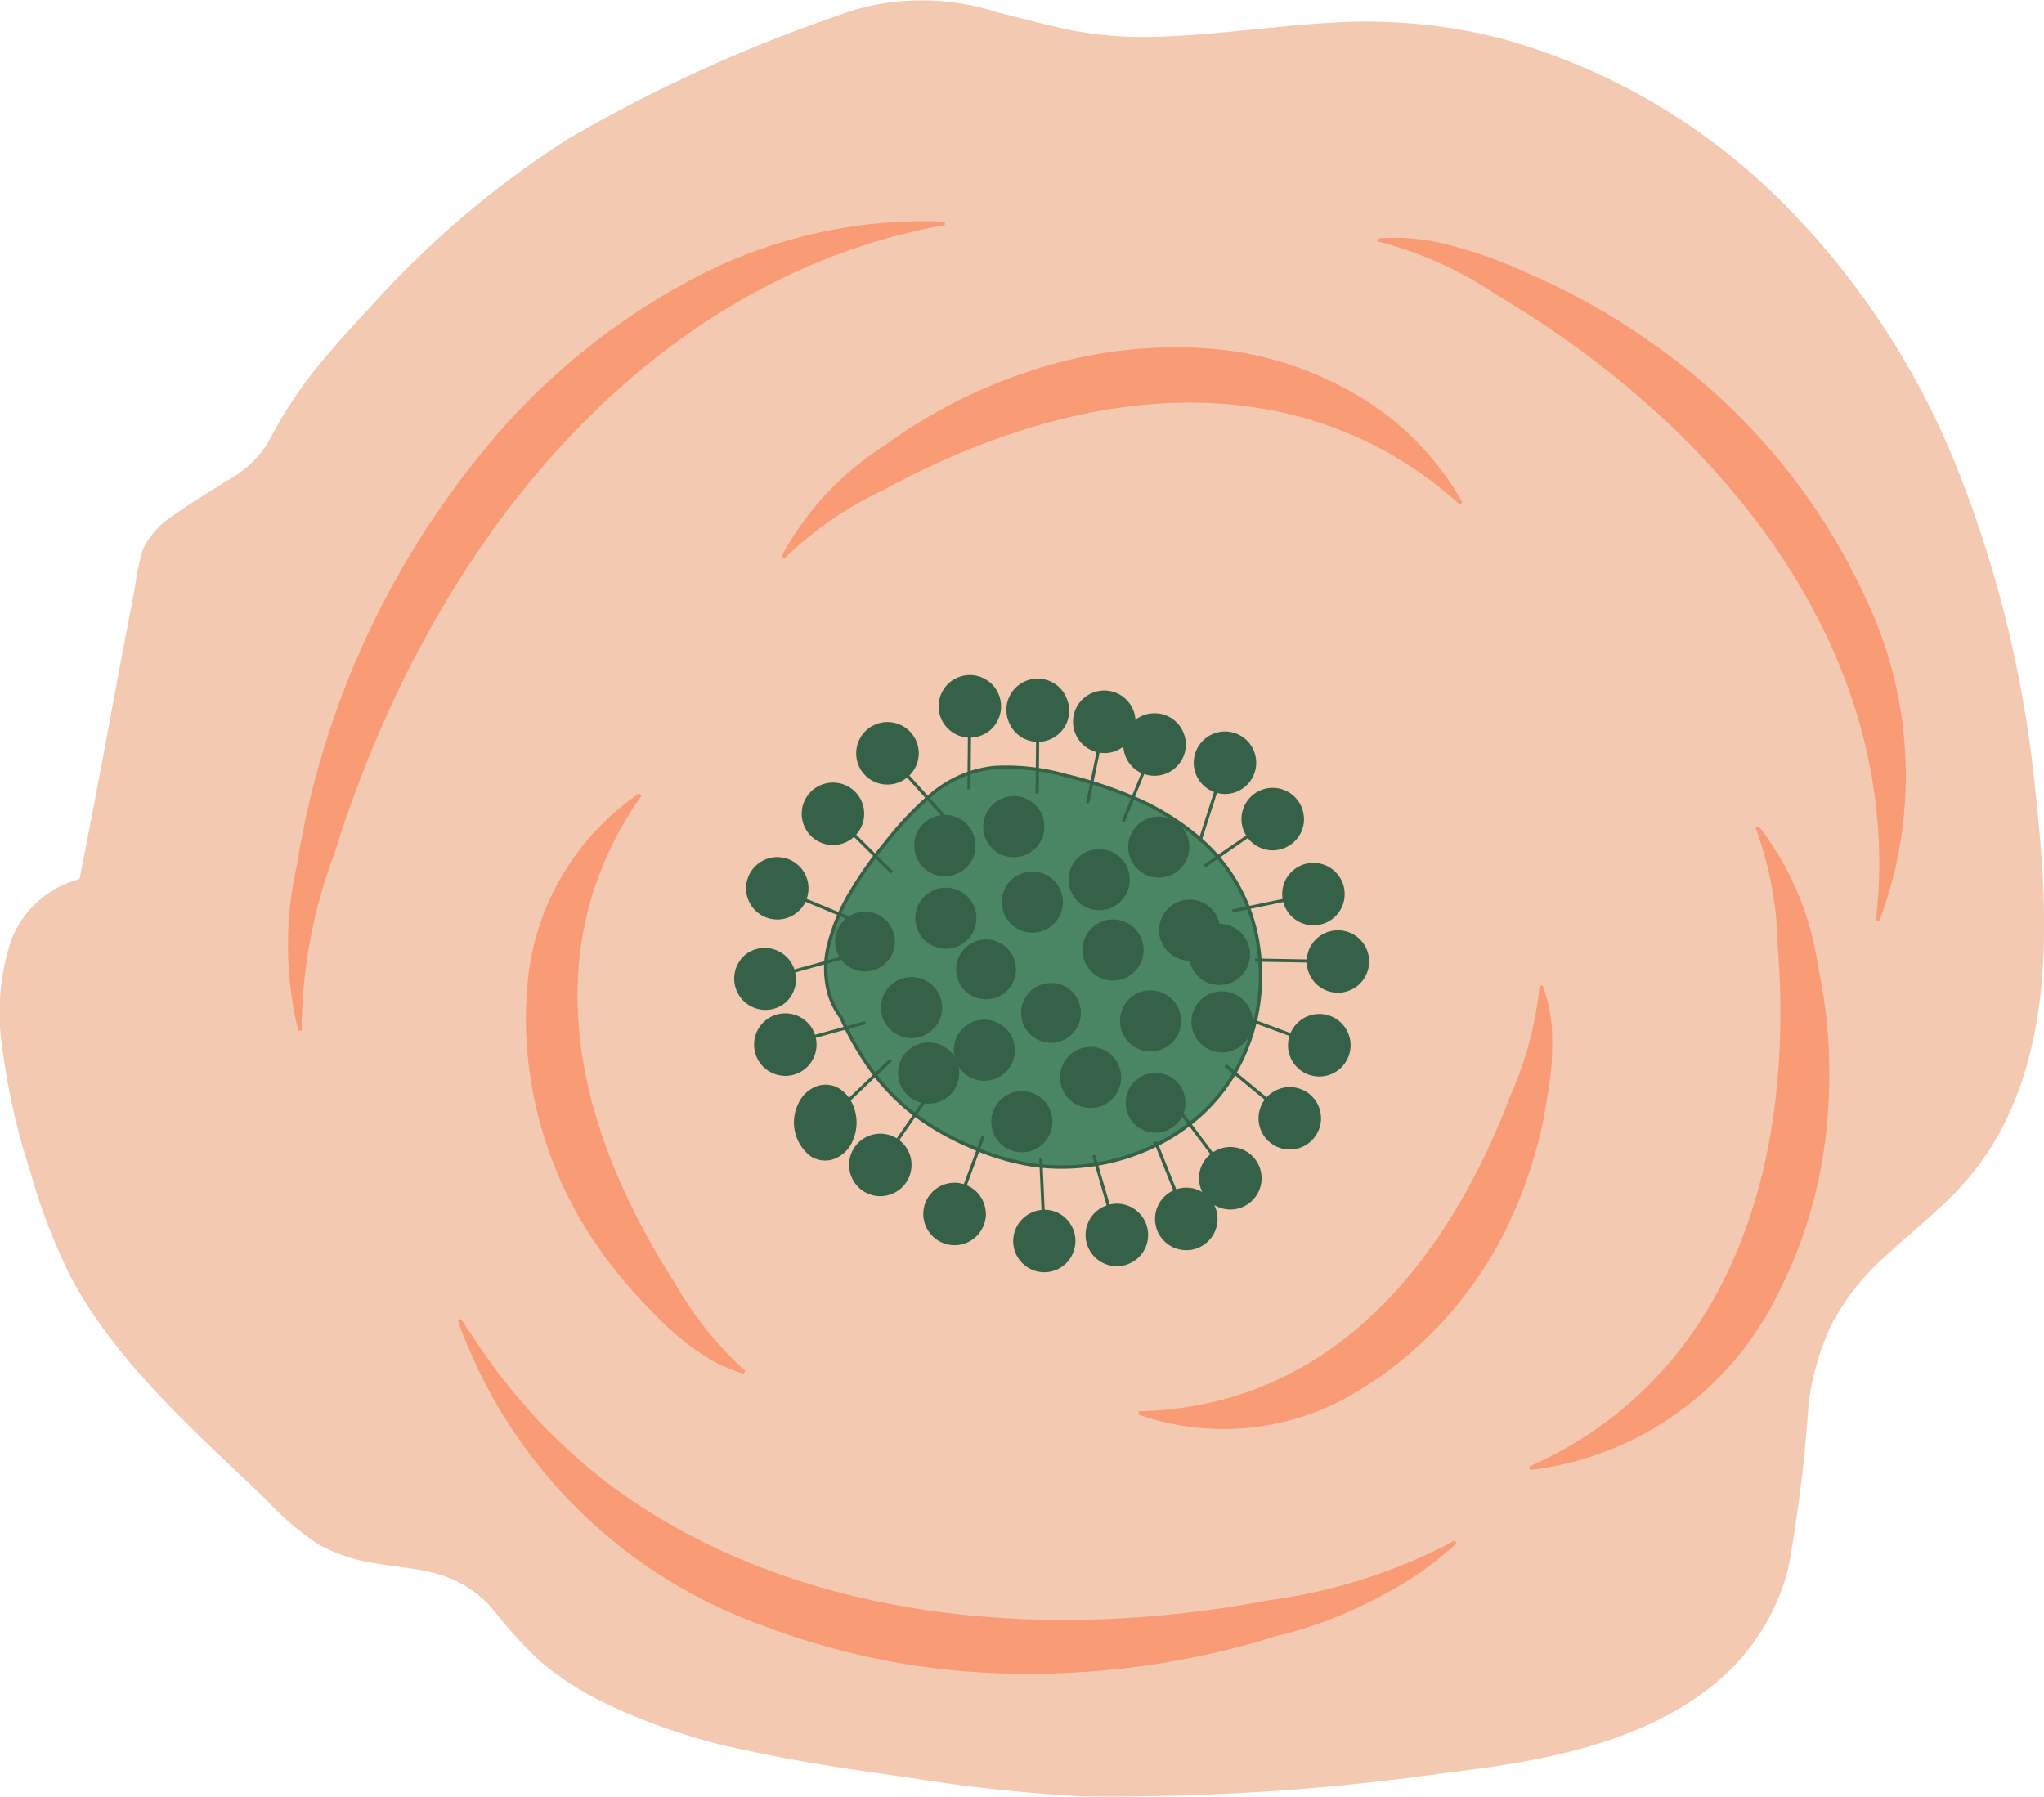 <svg id="Group_1303" data-name="Group 1303" xmlns="http://www.w3.org/2000/svg" xmlns:xlink="http://www.w3.org/1999/xlink" width="77.326" height="67.991" viewBox="0 0 77.326 67.991">
    <defs>
        <clipPath id="clip-path">
            <path id="Path_525" data-name="Path 525" d="M0,30.234H77.326V-37.758H0Z" transform="translate(0 37.758)" fill="none"/>
        </clipPath>
    </defs>
    <g id="Group_1302" data-name="Group 1302" transform="translate(0 0)" clip-path="url(#clip-path)">
        <g id="Group_1238" data-name="Group 1238" transform="translate(0.095 0.078)">
            <path id="Path_461" data-name="Path 461" d="M1.331,14.785C-3.939,16.13-.932,24.957.463,28.575c1.457,3.778,5.892,7.55,8.773,10.4,2.748,2.712,5.748.555,8.01,3.682,3.459,4.781,11.586,5.364,17.418,6.265s11.78.248,17.645-.4c4.972-.553,10.772-1.664,12.935-6.175,1.676-3.5.475-7.948,2.46-11.283,1.226-2.062,3.457-3.306,5-5.148,2.665-3.191,2.932-7.721,2.674-11.87-.457-7.358-2.244-14.8-6.418-20.879s-11-10.6-18.362-10.79c-3.322-.083-6.623.69-9.942.562s-6.781-2.184-9.915-1.061c-9.983,3.583-13.721,6.11-18.853,11.739A19.166,19.166,0,0,0,8.444-1.727C7.78-.3,3.982.9,3.679,2.45,2.507,8.463,2.5,8.773,1.331,14.785" transform="translate(1.663 18.465)" fill="#f4c9b2"/>
        </g>
        <g id="Group_1239" data-name="Group 1239" transform="translate(0 0.001)">
            <path id="Path_462" data-name="Path 462" d="M1.359,14.782a3.8,3.8,0,0,0-2.651,2.379,8.864,8.864,0,0,0-.3,4.154A25.435,25.435,0,0,0-.546,25.88,22.917,22.917,0,0,0,.963,29.82c1.756,3.3,4.712,5.865,7.372,8.418a10.824,10.824,0,0,0,2.02,1.732,6.5,6.5,0,0,0,2.191.72c.731.121,1.477.176,2.2.366a4.316,4.316,0,0,1,2.179,1.334,17.474,17.474,0,0,0,1.8,1.992,12.048,12.048,0,0,0,2.265,1.493,22.962,22.962,0,0,0,5.6,1.893c2,.441,4.026.729,6.05,1.016a63.031,63.031,0,0,0,6.5.711,89.3,89.3,0,0,0,13.811-.877c3.515-.42,7.412-1.07,10.23-3.384a8.3,8.3,0,0,0,2.778-4.379,55.773,55.773,0,0,0,.762-6.173,10.134,10.134,0,0,1,.852-3A9.3,9.3,0,0,1,69.7,29c.773-.715,1.592-1.374,2.343-2.11a10.64,10.64,0,0,0,1.934-2.55c2.087-3.891,1.779-8.692,1.32-12.938A44.844,44.844,0,0,0,72.4-.607a29.945,29.945,0,0,0-6.708-10.239,24.041,24.041,0,0,0-10.6-6.16,20.557,20.557,0,0,0-6.263-.605c-2.285.115-4.55.488-6.839.54a14.153,14.153,0,0,1-3.119-.243c-.945-.187-1.875-.447-2.811-.675a9.271,9.271,0,0,0-5.366-.119,57.22,57.22,0,0,0-10.887,4.894,35.817,35.817,0,0,0-7.343,6.205c-.755.807-1.505,1.622-2.2,2.48A16.937,16.937,0,0,0,8.41-1.656,4.208,4.208,0,0,1,6.891-.279C6.228.153,5.538.546,4.9,1.012A3.136,3.136,0,0,0,3.705,2.329a9.782,9.782,0,0,0-.3,1.448c-.094.488-.189.976-.281,1.464Q2.711,7.415,2.31,9.591,1.818,12.224,1.3,14.853c-.022.113.155.137.176.025.618-3.167,1.2-6.342,1.8-9.511.092-.481.184-.963.277-1.444A10.818,10.818,0,0,1,3.869,2.4,3.343,3.343,0,0,1,5.248.982C5.891.54,6.57.157,7.215-.283a4.1,4.1,0,0,0,1.3-1.2c.283-.483.5-.99.81-1.462a16.333,16.333,0,0,1,1.035-1.419c.686-.85,1.43-1.658,2.173-2.458a43.968,43.968,0,0,1,3.522-3.43,34.485,34.485,0,0,1,8.363-5.172c1.965-.886,3.978-1.662,6-2.4a7.052,7.052,0,0,1,2.894-.461,15.094,15.094,0,0,1,2.669.457,23.124,23.124,0,0,0,5.577.936c2.224-.007,4.43-.351,6.645-.506a21.2,21.2,0,0,1,6.405.452,21.884,21.884,0,0,1,5.719,2.269,26.358,26.358,0,0,1,9.005,8.552,35.847,35.847,0,0,1,4.7,11.265,49.5,49.5,0,0,1,1.048,6.049,41.439,41.439,0,0,1,.306,6.5A15.439,15.439,0,0,1,73.87,24.16a10.5,10.5,0,0,1-2.013,2.663c-.785.765-1.646,1.448-2.442,2.2A9.525,9.525,0,0,0,67.6,31.252a8.98,8.98,0,0,0-.94,2.719c-.378,1.986-.321,4.025-.688,6.011a8.409,8.409,0,0,1-2.706,4.952,12.751,12.751,0,0,1-4.694,2.418,32.081,32.081,0,0,1-5.483,1.07c-2.227.272-4.464.506-6.7.686a62.71,62.71,0,0,1-6.956.22,57.97,57.97,0,0,1-6.384-.666c-3.908-.555-8-1.026-11.595-2.755a12.455,12.455,0,0,1-2.415-1.5,12.959,12.959,0,0,1-1.864-2,4.431,4.431,0,0,0-1.824-1.345,9.027,9.027,0,0,0-2.06-.447,9.3,9.3,0,0,1-2.224-.5,6.733,6.733,0,0,1-2.154-1.57C7.593,37.27,6.246,36.022,4.971,34.7a24.656,24.656,0,0,1-3.56-4.444A19.563,19.563,0,0,1-.215,26.334a27.94,27.94,0,0,1-1.124-4.505,9.639,9.639,0,0,1,.139-4.39,3.663,3.663,0,0,1,2.625-2.49c.11-.029.043-.194-.067-.166" transform="translate(1.697 18.461)" fill="#f4c9b2"/>
        </g>
        <g id="Group_1240" data-name="Group 1240" transform="translate(17.478 50.126)">
            <path id="Path_463" data-name="Path 463" d="M0,0C.258.369.484.749.744,1.109c.151.2.445.616.583.8.456.591.978,1.2,1.482,1.756.445.459.927.94,1.4,1.358.267.245.706.6.989.834C11.373,10.676,19.649,11.843,27.265,11c1.066-.119,2.182-.285,3.234-.49a20.879,20.879,0,0,0,6.886-2.154c-1.8,1.738-4.251,2.595-6.594,3.324A29.8,29.8,0,0,1,11.3,11.238,18.994,18.994,0,0,1,0,0" fill="#f99b75"/>
        </g>
        <g id="Group_1241" data-name="Group 1241" transform="translate(17.478 50.126)">
            <path id="Path_464" data-name="Path 464" d="M0,0C.258.369.484.749.744,1.109c.151.2.445.616.583.8.456.591.978,1.2,1.482,1.756.445.459.927.94,1.4,1.358.267.245.706.6.989.834C11.373,10.676,19.649,11.843,27.265,11c1.066-.119,2.182-.285,3.234-.49a20.879,20.879,0,0,0,6.886-2.154c-1.8,1.738-4.251,2.595-6.594,3.324A29.8,29.8,0,0,1,11.3,11.238,18.994,18.994,0,0,1,0,0Z" fill="none" stroke="#f99b75" stroke-width="0.129"/>
        </g>
        <g id="Group_1242" data-name="Group 1242" transform="translate(17.38 49.935)">
            <path id="Path_465" data-name="Path 465" d="M16.756,3.733l-.18.173a16.138,16.138,0,0,1-6.605,3.33,31.319,31.319,0,0,1-9.8,1.421A27.673,27.673,0,0,1-9.536,6.8,18.983,18.983,0,0,1-20.856-4.462l-.07-.2.122.175c.117.167.229.34.339.508.13.2.263.405.4.6.094.122.241.33.371.511.083.113.158.22.212.292.421.546.933,1.152,1.48,1.754.551.567,1,1,1.4,1.356.187.171.457.394.7.592l.29.241C-10.125,5.645-2.3,7.466,6.434,6.5c1.1-.122,2.218-.292,3.23-.488l.014,0A20.892,20.892,0,0,0,16.54,3.859Zm-37.482-8A18.971,18.971,0,0,0-9.515,6.74,29.548,29.548,0,0,0,9.953,7.18a16.615,16.615,0,0,0,6.4-3.142A21.69,21.69,0,0,1,9.69,6.063l-.014,0c-1.014.2-2.132.367-3.236.49A36.9,36.9,0,0,1-5.143,6.11a25.216,25.216,0,0,1-10.505-4.7l-.29-.241c-.241-.2-.513-.421-.7-.594-.4-.357-.85-.789-1.4-1.358-.547-.6-1.061-1.212-1.484-1.759-.054-.074-.131-.18-.212-.294-.131-.182-.279-.387-.371-.511-.142-.2-.277-.4-.407-.6-.068-.106-.139-.212-.211-.321" transform="translate(20.926 4.662)" fill="#f99b75"/>
        </g>
        <g id="Group_1243" data-name="Group 1243" transform="translate(17.38 49.935)">
            <path id="Path_466" data-name="Path 466" d="M16.756,3.733l-.18.173a16.138,16.138,0,0,1-6.605,3.33,31.319,31.319,0,0,1-9.8,1.421A27.673,27.673,0,0,1-9.536,6.8,18.983,18.983,0,0,1-20.856-4.462l-.07-.2.122.175c.117.167.229.34.339.508.13.2.263.405.4.6.094.122.241.33.371.511.083.113.158.22.212.292.421.546.933,1.152,1.48,1.754.551.567,1,1,1.4,1.356.187.171.457.394.7.592l.29.241C-10.125,5.645-2.3,7.466,6.434,6.5c1.1-.122,2.218-.292,3.23-.488l.014,0A20.892,20.892,0,0,0,16.54,3.859Zm-37.482-8A18.971,18.971,0,0,0-9.515,6.74,29.548,29.548,0,0,0,9.953,7.18a16.615,16.615,0,0,0,6.4-3.142A21.69,21.69,0,0,1,9.69,6.063l-.014,0c-1.014.2-2.132.367-3.236.49A36.9,36.9,0,0,1-5.143,6.11a25.216,25.216,0,0,1-10.505-4.7l-.29-.241c-.241-.2-.513-.421-.7-.594-.4-.357-.85-.789-1.4-1.358-.547-.6-1.061-1.212-1.484-1.759-.054-.074-.131-.18-.212-.294-.131-.182-.279-.387-.371-.511-.142-.2-.277-.4-.407-.6C-20.584-4.053-20.654-4.16-20.726-4.268Z" transform="translate(20.926 4.662)" fill="none" stroke="#f99b75" stroke-width="0.129"/>
        </g>
        <g id="Group_1244" data-name="Group 1244" transform="translate(10.98 8.457)">
            <path id="Path_467" data-name="Path 467" d="M10.891.005C-.7,2.2-8.386,12.63-11.852,23.265a21.007,21.007,0,0,0-1.412,7,13.5,13.5,0,0,1,.007-5.995A32.838,32.838,0,0,1-6.513,9.014C-2.33,3.734,4.025-.249,10.891.005" transform="translate(13.602 0.006)" fill="#f99b75"/>
        </g>
        <g id="Group_1245" data-name="Group 1245" transform="translate(10.98 8.457)">
            <path id="Path_468" data-name="Path 468" d="M10.891.005C-.7,2.2-8.386,12.63-11.852,23.265a21.007,21.007,0,0,0-1.412,7,13.5,13.5,0,0,1,.007-5.995A32.838,32.838,0,0,1-6.513,9.014C-2.33,3.734,4.025-.249,10.891.005Z" transform="translate(13.602 0.006)" fill="none" stroke="#f99b75" stroke-width="0.129"/>
        </g>
        <g id="Group_1246" data-name="Group 1246" transform="translate(10.952 8.428)">
            <path id="Path_469" data-name="Path 469" d="M11.021.009l-.259.049C.655,1.97-7.839,10.657-11.959,23.3c-.056.18-.113.364-.171.546a19.247,19.247,0,0,0-1.239,6.447l.011.25-.068-.241a13.7,13.7,0,0,1,.007-6.009A32.709,32.709,0,0,1-6.671,9.02,25.711,25.711,0,0,1,1.035,2.433,18.644,18.644,0,0,1,10.757,0ZM-10.53,19.338A39.61,39.61,0,0,1-3.685,8.473a28.875,28.875,0,0,1,6.47-5.406,24.019,24.019,0,0,1,7.7-3.016C4.335-.075-2.043,3.276-6.624,9.056A32.675,32.675,0,0,0-13.362,24.3a14.067,14.067,0,0,0-.072,5.739,20.02,20.02,0,0,1,1.248-6.212c.058-.182.115-.364.171-.546q.659-2.026,1.486-3.944" transform="translate(13.764 0.012)" fill="#f99b75"/>
        </g>
        <g id="Group_1247" data-name="Group 1247" transform="translate(10.952 8.428)">
            <path id="Path_470" data-name="Path 470" d="M11.021.009l-.259.049C.655,1.97-7.839,10.657-11.959,23.3c-.056.18-.113.364-.171.546a19.247,19.247,0,0,0-1.239,6.447l.011.25-.068-.241a13.7,13.7,0,0,1,.007-6.009A32.709,32.709,0,0,1-6.671,9.02,25.711,25.711,0,0,1,1.035,2.433,18.644,18.644,0,0,1,10.757,0ZM-10.53,19.338A39.61,39.61,0,0,1-3.685,8.473a28.875,28.875,0,0,1,6.47-5.406,24.019,24.019,0,0,1,7.7-3.016C4.335-.075-2.043,3.276-6.624,9.056A32.675,32.675,0,0,0-13.362,24.3a14.067,14.067,0,0,0-.072,5.739,20.02,20.02,0,0,1,1.248-6.212c.058-.182.115-.364.171-.546Q-11.356,21.256-10.53,19.338Z" transform="translate(13.764 0.012)" fill="none" stroke="#f99b75" stroke-width="0.129"/>
        </g>
        <g id="Group_1248" data-name="Group 1248" transform="translate(58.048 31.447)">
            <path id="Path_471" data-name="Path 471" d="M0,10.694C6.864,7.574,9.373.738,9.4-6.373c.009-.877-.034-1.756-.1-2.633a13.857,13.857,0,0,0-.783-4.351,11.221,11.221,0,0,1,2.11,5.064A18.694,18.694,0,0,1,9.149,4.057,11.962,11.962,0,0,1,0,10.694" transform="translate(0 13.356)" fill="#f99b75"/>
        </g>
        <g id="Group_1249" data-name="Group 1249" transform="translate(58.048 31.447)">
            <path id="Path_472" data-name="Path 472" d="M0,10.694C6.864,7.574,9.373.738,9.4-6.373c.009-.877-.034-1.756-.1-2.633a13.857,13.857,0,0,0-.783-4.351,11.221,11.221,0,0,1,2.11,5.064A18.694,18.694,0,0,1,9.149,4.057,11.962,11.962,0,0,1,0,10.694Z" transform="translate(0 13.356)" fill="none" stroke="#f99b75" stroke-width="0.129"/>
        </g>
        <g id="Group_1250" data-name="Group 1250" transform="translate(57.873 31.303)">
            <path id="Path_473" data-name="Path 473" d="M4.374,7.357q-.224.521-.484,1.025a11.939,11.939,0,0,1-9.173,6.655l-.178.016.162-.074C.72,12.242,4.051,6.192,4.082-2.061c.007-.773-.025-1.608-.1-2.631A13.708,13.708,0,0,0,3.2-9.031l-.061-.157.11.126A11.19,11.19,0,0,1,5.368-3.988,19.794,19.794,0,0,1,5.688,2.32,17.69,17.69,0,0,1,4.374,7.357m-9.483,7.6a11.913,11.913,0,0,0,8.946-6.6A18.528,18.528,0,0,0,5.308-3.975a11.463,11.463,0,0,0-1.993-4.92A14.115,14.115,0,0,1,4.04-4.7c.076,1.023.108,1.86.1,2.636A22.582,22.582,0,0,1,2,7.984a14.8,14.8,0,0,1-7.113,6.974" transform="translate(5.462 9.188)" fill="#f99b75"/>
        </g>
        <g id="Group_1251" data-name="Group 1251" transform="translate(57.873 31.303)">
            <path id="Path_474" data-name="Path 474" d="M4.374,7.357q-.224.521-.484,1.025a11.939,11.939,0,0,1-9.173,6.655l-.178.016.162-.074C.72,12.242,4.051,6.192,4.082-2.061c.007-.773-.025-1.608-.1-2.631A13.708,13.708,0,0,0,3.2-9.031l-.061-.157.11.126A11.19,11.19,0,0,1,5.368-3.988,19.794,19.794,0,0,1,5.688,2.32,17.69,17.69,0,0,1,4.374,7.357Zm-9.483,7.6a11.913,11.913,0,0,0,8.946-6.6A18.528,18.528,0,0,0,5.308-3.975a11.463,11.463,0,0,0-1.993-4.92A14.115,14.115,0,0,1,4.04-4.7c.076,1.023.108,1.86.1,2.636A22.582,22.582,0,0,1,2,7.984,14.8,14.8,0,0,1-5.109,14.958Z" transform="translate(5.462 9.188)" fill="none" stroke="#f99b75" stroke-width="0.129"/>
        </g>
        <g id="Group_1252" data-name="Group 1252" transform="translate(43.254 37.453)">
            <path id="Path_475" data-name="Path 475" d="M0,7.129C7.032,6.873,11.42,1.606,13.833-4.5a15.179,15.179,0,0,0,1.235-4.4,5.824,5.824,0,0,1,.3,1.572,10.911,10.911,0,0,1-.169,2.4,16.327,16.327,0,0,1-.515,2.346C12.906,3.661,6.785,9.354,0,7.129" transform="translate(0 8.903)" fill="#f99b75"/>
        </g>
        <g id="Group_1253" data-name="Group 1253" transform="translate(43.254 37.453)">
            <path id="Path_476" data-name="Path 476" d="M0,7.129C7.032,6.873,11.42,1.606,13.833-4.5a15.179,15.179,0,0,0,1.235-4.4,5.824,5.824,0,0,1,.3,1.572,10.911,10.911,0,0,1-.169,2.4,16.327,16.327,0,0,1-.515,2.346C12.906,3.661,6.785,9.354,0,7.129Z" transform="translate(0 8.903)" fill="none" stroke="#f99b75" stroke-width="0.129"/>
        </g>
        <g id="Group_1254" data-name="Group 1254" transform="translate(43.087 37.306)">
            <path id="Path_477" data-name="Path 477" d="M6.32,3.7a14.78,14.78,0,0,1-6.335,7.16,9.673,9.673,0,0,1-7.721.718l-.157-.052.166-.005C-.415,11.257,3.6,5.706,5.731.754q.184-.424.348-.841c.049-.131.1-.263.149-.394a13.545,13.545,0,0,0,1.084-4l.009-.146.049.137a5.8,5.8,0,0,1,.3,1.581A10.764,10.764,0,0,1,7.5-.5a16.176,16.176,0,0,1-.517,2.352A15.148,15.148,0,0,1,6.32,3.7M-7.558,11.576a9.622,9.622,0,0,0,7.516-.765,15,15,0,0,0,6.967-8.98A16.3,16.3,0,0,0,7.438-.512a10.673,10.673,0,0,0,.169-2.393,5.822,5.822,0,0,0-.248-1.423A13.968,13.968,0,0,1,6.284-.46c-.05.131-.1.261-.151.394A21.593,21.593,0,0,1,.941,7.955a13.14,13.14,0,0,1-8.5,3.621" transform="translate(7.893 4.625)" fill="#f99b75"/>
        </g>
        <g id="Group_1255" data-name="Group 1255" transform="translate(43.087 37.306)">
            <path id="Path_478" data-name="Path 478" d="M6.32,3.7a14.78,14.78,0,0,1-6.335,7.16,9.673,9.673,0,0,1-7.721.718l-.157-.052.166-.005C-.415,11.257,3.6,5.706,5.731.754q.184-.424.348-.841c.049-.131.1-.263.149-.394a13.545,13.545,0,0,0,1.084-4l.009-.146.049.137a5.8,5.8,0,0,1,.3,1.581A10.764,10.764,0,0,1,7.5-.5a16.176,16.176,0,0,1-.517,2.352A15.148,15.148,0,0,1,6.32,3.7ZM-7.558,11.576a9.622,9.622,0,0,0,7.516-.765,15,15,0,0,0,6.967-8.98A16.3,16.3,0,0,0,7.438-.512a10.673,10.673,0,0,0,.169-2.393,5.822,5.822,0,0,0-.248-1.423A13.968,13.968,0,0,1,6.284-.46c-.05.131-.1.261-.151.394A21.593,21.593,0,0,1,.941,7.955,13.14,13.14,0,0,1-7.558,11.576Z" transform="translate(7.893 4.625)" fill="none" stroke="#f99b75" stroke-width="0.129"/>
        </g>
        <g id="Group_1256" data-name="Group 1256" transform="translate(19.964 30.189)">
            <path id="Path_479" data-name="Path 479" d="M1.838,0C-2.138,5.8-.516,12.466,2.96,18.038a15.126,15.126,0,0,0,2.8,3.61,5.771,5.771,0,0,1-1.439-.7A11,11,0,0,1,2.5,19.388a16.216,16.216,0,0,1-1.579-1.81C-3.051,12.436-3.987,4.131,1.838,0" transform="translate(2.295)" fill="#f99b75"/>
        </g>
        <g id="Group_1257" data-name="Group 1257" transform="translate(19.964 30.189)">
            <path id="Path_480" data-name="Path 480" d="M1.838,0C-2.138,5.8-.516,12.466,2.96,18.038a15.126,15.126,0,0,0,2.8,3.61,5.771,5.771,0,0,1-1.439-.7A11,11,0,0,1,2.5,19.388a16.216,16.216,0,0,1-1.579-1.81C-3.051,12.436-3.987,4.131,1.838,0Z" transform="translate(2.295)" fill="none" stroke="#f99b75" stroke-width="0.129"/>
        </g>
        <g id="Group_1258" data-name="Group 1258" transform="translate(19.937 30.068)">
            <path id="Path_481" data-name="Path 481" d="M3.653,9.712l-.139-.043a5.763,5.763,0,0,1-1.446-.7A10.72,10.72,0,0,1,.235,7.4,16.272,16.272,0,0,1-1.348,5.588,15.059,15.059,0,0,1-4.433-5.4,9.681,9.681,0,0,1-.419-12.032l.137-.1-.1.139C-4.75-5.609-2.18,1.322.746,6.013l.225.355a13.6,13.6,0,0,0,2.571,3.25Zm-7.3-17.681a10.429,10.429,0,0,0-.726,2.58A15,15,0,0,0-1.3,5.552,16.489,16.489,0,0,0,.276,7.36,10.737,10.737,0,0,0,2.1,8.918a5.859,5.859,0,0,0,1.291.648A14.076,14.076,0,0,1,.923,6.4L.7,6.046A21.606,21.606,0,0,1-2.664-2.9,13.14,13.14,0,0,1-.52-11.886a9.452,9.452,0,0,0-3.13,3.917" transform="translate(4.562 12.129)" fill="#f99b75"/>
        </g>
        <g id="Group_1259" data-name="Group 1259" transform="translate(19.937 30.068)">
            <path id="Path_482" data-name="Path 482" d="M3.653,9.712l-.139-.043a5.763,5.763,0,0,1-1.446-.7A10.72,10.72,0,0,1,.235,7.4,16.272,16.272,0,0,1-1.348,5.588,15.059,15.059,0,0,1-4.433-5.4,9.681,9.681,0,0,1-.419-12.032l.137-.1-.1.139C-4.75-5.609-2.18,1.322.746,6.013l.225.355a13.6,13.6,0,0,0,2.571,3.25Zm-7.3-17.681a10.429,10.429,0,0,0-.726,2.58A15,15,0,0,0-1.3,5.552,16.489,16.489,0,0,0,.276,7.36,10.737,10.737,0,0,0,2.1,8.918a5.859,5.859,0,0,0,1.291.648A14.076,14.076,0,0,1,.923,6.4L.7,6.046A21.606,21.606,0,0,1-2.664-2.9,13.14,13.14,0,0,1-.52-11.886,9.452,9.452,0,0,0-3.649-7.969Z" transform="translate(4.562 12.129)" fill="none" stroke="#f99b75" stroke-width="0.129"/>
        </g>
        <g id="Group_1260" data-name="Group 1260" transform="translate(29.724 13.234)">
            <path id="Path_483" data-name="Path 483" d="M11.308,2.519C5.646-2.475-1.6-1.97-8.109.911c-.8.351-1.588.749-2.363,1.169a13.834,13.834,0,0,0-3.65,2.492,11.233,11.233,0,0,1,3.758-4,18.7,18.7,0,0,1,11.876-3.7,11.964,11.964,0,0,1,9.8,5.64" transform="translate(14.122 3.146)" fill="#f99b75"/>
        </g>
        <g id="Group_1261" data-name="Group 1261" transform="translate(29.724 13.234)">
            <path id="Path_484" data-name="Path 484" d="M11.308,2.519C5.646-2.475-1.6-1.97-8.109.911c-.8.351-1.588.749-2.363,1.169a13.834,13.834,0,0,0-3.65,2.492,11.233,11.233,0,0,1,3.758-4,18.7,18.7,0,0,1,11.876-3.7A11.964,11.964,0,0,1,11.308,2.519Z" transform="translate(14.122 3.146)" fill="none" stroke="#f99b75" stroke-width="0.129"/>
        </g>
        <g id="Group_1262" data-name="Group 1262" transform="translate(29.628 13.203)">
            <path id="Path_485" data-name="Path 485" d="M11.4,2.595l-.133-.119C6.311-1.9-.575-2.465-8.118.873c-.708.31-1.459.681-2.361,1.167a13.716,13.716,0,0,0-3.643,2.487l-.117.119.07-.151A11.167,11.167,0,0,1-10.4.488,19.7,19.7,0,0,1-4.774-2.381a17.4,17.4,0,0,1,6.266-.836,12.992,12.992,0,0,1,5.638,1.6A10.864,10.864,0,0,1,11.313,2.44ZM-14.043,4.367a14.029,14.029,0,0,1,3.537-2.379C-9.6,1.5-8.851,1.129-8.142.819A22.6,22.6,0,0,1,1.9-1.333a14.8,14.8,0,0,1,9.274,3.646A11.9,11.9,0,0,0,1.488-3.157,18.54,18.54,0,0,0-10.366.535a11.472,11.472,0,0,0-3.677,3.832" transform="translate(14.239 3.241)" fill="#f99b75"/>
        </g>
        <g id="Group_1263" data-name="Group 1263" transform="translate(29.628 13.203)">
            <path id="Path_486" data-name="Path 486" d="M11.4,2.595l-.133-.119C6.311-1.9-.575-2.465-8.118.873c-.708.31-1.459.681-2.361,1.167a13.716,13.716,0,0,0-3.643,2.487l-.117.119.07-.151A11.167,11.167,0,0,1-10.4.488,19.7,19.7,0,0,1-4.774-2.381a17.4,17.4,0,0,1,6.266-.836,12.992,12.992,0,0,1,5.638,1.6A10.864,10.864,0,0,1,11.313,2.44ZM-14.043,4.367a14.029,14.029,0,0,1,3.537-2.379C-9.6,1.5-8.851,1.129-8.142.819A22.6,22.6,0,0,1,1.9-1.333a14.8,14.8,0,0,1,9.274,3.646A11.9,11.9,0,0,0,1.488-3.157,18.54,18.54,0,0,0-10.366.535,11.472,11.472,0,0,0-14.043,4.367Z" transform="translate(14.239 3.241)" fill="none" stroke="#f99b75" stroke-width="0.129"/>
        </g>
        <g id="Group_1264" data-name="Group 1264" transform="translate(52.369 9.088)">
            <path id="Path_487" data-name="Path 487" d="M8.323,11.344c1.062-10.1-6.166-18.6-14.346-23.483a14.647,14.647,0,0,0-4.37-2.019,7.971,7.971,0,0,1,2.209.2,16.905,16.905,0,0,1,3.146,1.107A25.161,25.161,0,0,1-.191-10.106C6.446-5.381,11.375,3.221,8.323,11.344" transform="translate(10.394 14.168)" fill="#f99b75"/>
        </g>
        <g id="Group_1265" data-name="Group 1265" transform="translate(52.369 9.088)">
            <path id="Path_488" data-name="Path 488" d="M8.323,11.344c1.062-10.1-6.166-18.6-14.346-23.483a14.647,14.647,0,0,0-4.37-2.019,7.971,7.971,0,0,1,2.209.2,16.905,16.905,0,0,1,3.146,1.107A25.161,25.161,0,0,1-.191-10.106C6.446-5.381,11.375,3.221,8.323,11.344Z" transform="translate(10.394 14.168)" fill="none" stroke="#f99b75" stroke-width="0.129"/>
        </g>
        <g id="Group_1266" data-name="Group 1266" transform="translate(52.164 9.059)">
            <path id="Path_489" data-name="Path 489" d="M8.39,11.459l.023-.23C9.337,2.452,3.978-6.316-5.919-12.226a14.668,14.668,0,0,0-4.361-2.015l-.2-.049.2-.011a7.975,7.975,0,0,1,2.218.205A17.026,17.026,0,0,1-4.9-12.986,25.212,25.212,0,0,1-.052-10.243a23.846,23.846,0,0,1,7.9,9.463,15.564,15.564,0,0,1,.623,12.022ZM-10.064-14.248a15.1,15.1,0,0,1,4.176,1.972A33.554,33.554,0,0,1,4.761-2.484,22.81,22.81,0,0,1,7.828,3.979,19,19,0,0,1,8.5,11c2.953-8.258-2.35-16.758-8.582-21.2A25.159,25.159,0,0,0-4.93-12.932a16.809,16.809,0,0,0-3.139-1.106,7.974,7.974,0,0,0-2-.211" transform="translate(10.478 14.311)" fill="#f99b75"/>
        </g>
        <g id="Group_1267" data-name="Group 1267" transform="translate(52.164 9.059)">
            <path id="Path_490" data-name="Path 490" d="M8.39,11.459l.023-.23C9.337,2.452,3.978-6.316-5.919-12.226a14.668,14.668,0,0,0-4.361-2.015l-.2-.049.2-.011a7.975,7.975,0,0,1,2.218.205A17.026,17.026,0,0,1-4.9-12.986,25.212,25.212,0,0,1-.052-10.243a23.846,23.846,0,0,1,7.9,9.463,15.564,15.564,0,0,1,.623,12.022ZM-10.064-14.248a15.1,15.1,0,0,1,4.176,1.972A33.554,33.554,0,0,1,4.761-2.484,22.81,22.81,0,0,1,7.828,3.979,19,19,0,0,1,8.5,11c2.953-8.258-2.35-16.758-8.582-21.2A25.159,25.159,0,0,0-4.93-12.932a16.809,16.809,0,0,0-3.139-1.106A7.974,7.974,0,0,0-10.064-14.248Z" transform="translate(10.478 14.311)" fill="none" stroke="#f99b75" stroke-width="0.129"/>
        </g>
        <g id="Group_1268" data-name="Group 1268" transform="translate(31.239 29.01)">
            <path id="Path_491" data-name="Path 491" d="M4.035.146a8.205,8.205,0,0,0-2.708-.3A4.381,4.381,0,0,0-1,.833,12.6,12.6,0,0,0-2.775,2.7a14.022,14.022,0,0,0-1.28,1.8,7.428,7.428,0,0,0-.855,1.984A3.6,3.6,0,0,0-4.9,8.445a2.922,2.922,0,0,0,.439.852,11.318,11.318,0,0,0,1.23,2.109A8.05,8.05,0,0,0-1.653,12.99,9.86,9.86,0,0,0,.38,14.155a9.439,9.439,0,0,0,2.359.724,7.943,7.943,0,0,0,2.346-.007,8.067,8.067,0,0,0,2.244-.681,7.409,7.409,0,0,0,1.936-1.322,6.781,6.781,0,0,0,1.369-1.844,7.273,7.273,0,0,0,.688-2.168,7.468,7.468,0,0,0,0-2.283,6.582,6.582,0,0,0-2.3-4.109A9.51,9.51,0,0,0,6.684,1.024,15.592,15.592,0,0,0,4.035.146" transform="translate(5.039 0.182)" fill="#4a8663"/>
        </g>
        <g id="Group_1269" data-name="Group 1269" transform="translate(31.239 29.01)">
            <path id="Path_492" data-name="Path 492" d="M4.035.146a8.205,8.205,0,0,0-2.708-.3A4.381,4.381,0,0,0-1,.833,12.6,12.6,0,0,0-2.775,2.7a14.022,14.022,0,0,0-1.28,1.8,7.428,7.428,0,0,0-.855,1.984A3.6,3.6,0,0,0-4.9,8.445a2.922,2.922,0,0,0,.439.852,11.318,11.318,0,0,0,1.23,2.109A8.05,8.05,0,0,0-1.653,12.99,9.86,9.86,0,0,0,.38,14.155a9.439,9.439,0,0,0,2.359.724,7.943,7.943,0,0,0,2.346-.007,8.067,8.067,0,0,0,2.244-.681,7.409,7.409,0,0,0,1.936-1.322,6.781,6.781,0,0,0,1.369-1.844,7.273,7.273,0,0,0,.688-2.168,7.468,7.468,0,0,0,0-2.283,6.582,6.582,0,0,0-2.3-4.109A9.51,9.51,0,0,0,6.684,1.024,15.592,15.592,0,0,0,4.035.146Z" transform="translate(5.039 0.182)" fill="none" stroke="#346147" stroke-width="0.129"/>
        </g>
        <g id="Group_1270" data-name="Group 1270" transform="translate(30.329 29.607)">
            <path id="Path_493" data-name="Path 493" d="M1.535,1.491.143.108A1.125,1.125,0,0,0,.35-.214,1.18,1.18,0,0,0-.267-1.766a1.186,1.186,0,0,0-1.554.618A1.184,1.184,0,0,0-1.2.405,1.181,1.181,0,0,0,.061.193L1.452,1.576Z" transform="translate(1.917 1.862)" fill="#346147"/>
        </g>
        <g id="Group_1271" data-name="Group 1271" transform="translate(46.603 32.643)">
            <path id="Path_494" data-name="Path 494" d="M1.083.087A1.179,1.179,0,0,0,.575.836a1.2,1.2,0,0,0-.009.423l-1.918.4.023.115,1.92-.4a1.181,1.181,0,0,0,1.794.686A1.18,1.18,0,0,0,2.719.424,1.181,1.181,0,0,0,1.083.087" transform="translate(1.352 0.109)" fill="#346147"/>
        </g>
        <g id="Group_1272" data-name="Group 1272" transform="translate(47.473 35.193)">
            <path id="Path_495" data-name="Path 495" d="M.918.309a1.178,1.178,0,0,0-.1.411L-1.145.685l0,.119L.814.838A1.181,1.181,0,1,0,3.1.383,1.182,1.182,0,0,0,.918.309" transform="translate(1.147 0.385)" fill="#346147"/>
        </g>
        <g id="Group_1273" data-name="Group 1273" transform="translate(45.527 29.805)">
            <path id="Path_496" data-name="Path 496" d="M.729.233a1.179,1.179,0,0,0-.023,1.28L-.91,2.626l.068.1L.772,1.61a1.182,1.182,0,0,0,1.92-.059A1.13,1.13,0,0,0,2.8,1.356,1.163,1.163,0,0,0,2.87.665,1.182,1.182,0,0,0,.729.233" transform="translate(0.91 0.291)" fill="#346147"/>
        </g>
        <g id="Group_1274" data-name="Group 1274" transform="translate(45.078 37.505)">
            <path id="Path_497" data-name="Path 497" d="M1.768.544A1.2,1.2,0,0,0,1.536.9L.1.366A1.156,1.156,0,0,0-.6-.585a1.156,1.156,0,0,0-1.518.6,1.156,1.156,0,0,0,.6,1.518A1.155,1.155,0,0,0,.007.933,1.121,1.121,0,0,0,.1.494l1.394.515a1.209,1.209,0,0,0-.054.378A1.184,1.184,0,0,0,2.649,2.543,1.182,1.182,0,0,0,2.6.178a1.172,1.172,0,0,0-.828.366" transform="translate(2.208 0.679)" fill="#346147"/>
        </g>
        <g id="Group_1275" data-name="Group 1275" transform="translate(46.33 40.266)">
            <path id="Path_498" data-name="Path 498" d="M.706.555-.806-.693-.882-.6.631.647A1.181,1.181,0,1,0,2.664,1.819a1.007,1.007,0,0,0,.04-.1,1.182,1.182,0,0,0-2-1.161" transform="translate(0.882 0.693)" fill="#346147"/>
        </g>
        <g id="Group_1276" data-name="Group 1276" transform="translate(32.121 38.579)">
            <path id="Path_499" data-name="Path 499" d="M1.008,2.651a1.18,1.18,0,0,0,.065-.2,1.171,1.171,0,0,0-.148-.893,1.172,1.172,0,0,0-.283-.312L1.6-.144A1.159,1.159,0,0,0,2.814-.832a1.155,1.155,0,0,0,.063-.718,1.158,1.158,0,0,0,.526.457A1.157,1.157,0,0,0,4.921-1.7a1.157,1.157,0,0,0-.605-1.518,1.156,1.156,0,0,0-1.518.6,1.141,1.141,0,0,0-.061.718,1.153,1.153,0,0,0-.526-.456,1.158,1.158,0,0,0-1.52.6A1.159,1.159,0,0,0,1.3-.227a1.14,1.14,0,0,0,.178.058L.544,1.178a1.151,1.151,0,0,0-.353-.146,1.183,1.183,0,0,0-1.419.882A1.186,1.186,0,0,0-.346,3.335a1.185,1.185,0,0,0,1.354-.684" transform="translate(1.259 3.31)" fill="#346147"/>
        </g>
        <g id="Group_1277" data-name="Group 1277" transform="translate(34.929 42.96)">
            <path id="Path_500" data-name="Path 500" d="M1.051,1.308A1.183,1.183,0,0,0,.333.249l.679-1.842L.9-1.633.221.207A1.194,1.194,0,0,0-.157.152,1.186,1.186,0,0,0-1.313,1.36,1.185,1.185,0,0,0-.1,2.516,1.184,1.184,0,0,0,.956,1.8a1.175,1.175,0,0,0,.1-.492" transform="translate(1.313 1.633)" fill="#346147"/>
        </g>
        <g id="Group_1278" data-name="Group 1278" transform="translate(38.328 43.809)">
            <path id="Path_501" data-name="Path 501" d="M.714.906A1.15,1.15,0,0,0,.3.828L.213-1.131l-.119.005L.181.834a1.163,1.163,0,0,0-.371.1A1.184,1.184,0,0,0-.79,2.49a1.175,1.175,0,0,0,.657.623,1.175,1.175,0,0,0,.9-.023,1.184,1.184,0,0,0,.6-.612A1.183,1.183,0,0,0,.714.906" transform="translate(0.892 1.131)" fill="#346147"/>
        </g>
        <g id="Group_1279" data-name="Group 1279" transform="translate(41.069 43.688)">
            <path id="Path_502" data-name="Path 502" d="M.942,1.027A1.177,1.177,0,0,0,.157.577,1.177,1.177,0,0,0-.265.6L-.812-1.283l-.113.034L-.38.633A1.247,1.247,0,0,0-.717.815a1.181,1.181,0,0,0-.45.785,1.18,1.18,0,0,0,.238.873,1.174,1.174,0,0,0,.785.45,1.18,1.18,0,0,0,.873-.238,1.176,1.176,0,0,0,.364-.466A1.192,1.192,0,0,0,1.18,1.9a1.18,1.18,0,0,0-.238-.873" transform="translate(1.176 1.283)" fill="#346147"/>
        </g>
        <g id="Group_1280" data-name="Group 1280" transform="translate(42.586 40.59)">
            <path id="Path_503" data-name="Path 503" d="M1.466,1.337.357-.143a1.131,1.131,0,0,0-.61-1.435,1.132,1.132,0,0,0-1.486.592A1.132,1.132,0,0,0-1.148.5,1.132,1.132,0,0,0,.3-.019l1.07,1.426a1.228,1.228,0,0,0-.252.29,1.169,1.169,0,0,0-.142.893,1.183,1.183,0,0,0,.09.25A1.159,1.159,0,0,0,.5,2.673a1.154,1.154,0,0,0-.418.063L-.646.914-.758.959-.032,2.78a1.2,1.2,0,0,0-.317.214A1.183,1.183,0,0,0-.4,4.665a1.169,1.169,0,0,0,.825.371,1.17,1.17,0,0,0,.846-.321,1.128,1.128,0,0,0,.276-.393,1.187,1.187,0,0,0-.025-.992,1.178,1.178,0,0,0,1.612-.394,1.057,1.057,0,0,0,.081-.155A1.183,1.183,0,0,0,2.747,1.31a1.184,1.184,0,0,0-1.28.027" transform="translate(1.831 1.67)" fill="#346147"/>
        </g>
        <g id="Group_1281" data-name="Group 1281" transform="translate(35.505 25.542)">
            <path id="Path_504" data-name="Path 504" d="M.485,1.922l.119,0L.624-.037A1.2,1.2,0,0,0,1-.114a1.172,1.172,0,0,0,.657-.621.064.064,0,0,1,.007-.016,1.179,1.179,0,0,0,.018-.89A1.178,1.178,0,0,0,1.058-2.3a1.166,1.166,0,0,0-.9-.025A1.169,1.169,0,0,0-.5-1.7a1.183,1.183,0,0,0-.025.9A1.185,1.185,0,0,0,.505-.039Z" transform="translate(0.606 2.401)" fill="#346147"/>
        </g>
        <g id="Group_1282" data-name="Group 1282" transform="translate(40.593 26.124)">
            <path id="Path_505" data-name="Path 505" d="M.008.617a1.187,1.187,0,0,0,.87.94L.485,3.478.6,3.5.995,1.58a1.182,1.182,0,0,0,.382,0,1.164,1.164,0,0,0,.517-.229,1.178,1.178,0,0,0,.681,1L1.836,4.16l.11.045.738-1.817A1.182,1.182,0,1,0,2.351.338a1.057,1.057,0,0,0-.014-.13A1.182,1.182,0,1,0,.008.617" transform="translate(0.01 0.77)" fill="#346147"/>
        </g>
        <g id="Group_1283" data-name="Group 1283" transform="translate(38.084 25.703)">
            <path id="Path_506" data-name="Path 506" d="M.035.714a1.182,1.182,0,0,0,1.034.756l-.02,1.961.119,0,.018-1.961a1.16,1.16,0,0,0,.376-.077A1.172,1.172,0,0,0,2.219.773.124.124,0,0,1,2.224.759a1.171,1.171,0,0,0,.018-.89A1.182,1.182,0,1,0,.035.714" transform="translate(0.043 0.891)" fill="#346147"/>
        </g>
        <g id="Group_1284" data-name="Group 1284" transform="translate(27.747 32.426)">
            <path id="Path_507" data-name="Path 507" d="M.841,2.475A1.176,1.176,0,0,0,1.216,2a1.181,1.181,0,0,0,.068-.726L3.029.793a1.115,1.115,0,0,0,.448.351A1.131,1.131,0,0,0,4.373-.934a1.137,1.137,0,0,0-1.055.085l-1.6-.663a1.192,1.192,0,0,0,.07-.376,1.179,1.179,0,0,0-.331-.841,1.179,1.179,0,0,0-.83-.362,1.184,1.184,0,0,0-1.2,1.161,1.182,1.182,0,0,0,1.16,1.2,1.173,1.173,0,0,0,.843-.331A1.184,1.184,0,0,0,1.677-1.4l1.529.636a1.127,1.127,0,0,0-.319.425A1.126,1.126,0,0,0,2.959.691l-1.705.468A1.17,1.17,0,0,0,1.077.82,1.182,1.182,0,0,0,.3.359,1.179,1.179,0,0,0-.579.584,1.183,1.183,0,0,0,.841,2.475" transform="translate(1.051 3.091)" fill="#346147"/>
        </g>
        <g id="Group_1285" data-name="Group 1285" transform="translate(28.527 38.339)">
            <path id="Path_508" data-name="Path 508" d="M.841.946A1.176,1.176,0,0,0,1.216.47a1.181,1.181,0,0,0,.068-.726l1.891-.52L3.144-.889,1.254-.371a1.17,1.17,0,0,0-.176-.339A1.185,1.185,0,0,0-.579-.945,1.183,1.183,0,0,0-.814.71,1.183,1.183,0,0,0,.841.946" transform="translate(1.051 1.181)" fill="#346147"/>
        </g>
        <g id="Group_1286" data-name="Group 1286" transform="translate(30.041 40.06)">
            <path id="Path_509" data-name="Path 509" d="M.979,1.393c.009-.02.018-.04.027-.061A1.694,1.694,0,0,0,.92-.166L2.475-1.655,2.394-1.74.855-.267a1.251,1.251,0,0,0-.294-.3A1,1,0,0,0-.282-.732a1.228,1.228,0,0,0-.78.682A1.618,1.618,0,0,0-.643,1.91,1,1,0,0,0,.2,2.076a1.233,1.233,0,0,0,.78-.682" transform="translate(1.223 1.74)" fill="#346147"/>
        </g>
        <g id="Group_1287" data-name="Group 1287" transform="translate(45.161 27.675)">
            <path id="Path_510" data-name="Path 510" d="M.491,0A1.182,1.182,0,0,0,.153,2.286l-.6,1.867.112.036.6-1.867a1.157,1.157,0,0,0,.38.038,1.182,1.182,0,0,0,1.008-.713A1.181,1.181,0,0,0,.491,0" transform="translate(0.613 0.002)" fill="#346147"/>
        </g>
        <g id="Group_1288" data-name="Group 1288" transform="translate(33.329 36.963)">
            <path id="Path_511" data-name="Path 511" d="M.042.311A1.156,1.156,0,1,0,1.56-.294,1.157,1.157,0,0,0,.042.311" transform="translate(0.052 0.388)" fill="#346147"/>
        </g>
        <g id="Group_1289" data-name="Group 1289" transform="translate(37.502 41.282)">
            <path id="Path_512" data-name="Path 512" d="M.042.311A1.156,1.156,0,1,0,1.56-.294,1.157,1.157,0,0,0,.042.311" transform="translate(0.052 0.388)" fill="#346147"/>
        </g>
        <g id="Group_1290" data-name="Group 1290" transform="translate(36.175 35.544)">
            <path id="Path_513" data-name="Path 513" d="M.7.041a1.131,1.131,0,1,0,.591,1.486A1.131,1.131,0,0,0,.7.041" transform="translate(0.876 0.051)" fill="#346147"/>
        </g>
        <g id="Group_1291" data-name="Group 1291" transform="translate(40.952 34.786)">
            <path id="Path_514" data-name="Path 514" d="M.717.042A1.156,1.156,0,1,0,1.322,1.56,1.157,1.157,0,0,0,.717.042" transform="translate(0.895 0.052)" fill="#346147"/>
        </g>
        <g id="Group_1292" data-name="Group 1292" transform="translate(43.85 34.034)">
            <path id="Path_515" data-name="Path 515" d="M1.218.451A1.151,1.151,0,0,0,.764.357,1.152,1.152,0,0,0,.092-.469a1.159,1.159,0,0,0-1.52.605A1.158,1.158,0,0,0-.822,1.654a1.157,1.157,0,0,0,.454.094A1.155,1.155,0,1,0,1.218.451" transform="translate(1.521 0.563)" fill="#346147"/>
        </g>
        <g id="Group_1293" data-name="Group 1293" transform="translate(40.43 32.125)">
            <path id="Path_516" data-name="Path 516" d="M.986.717A1.157,1.157,0,0,0,.381-.8,1.157,1.157,0,0,0-1.137-.2,1.157,1.157,0,0,0-.532,1.322,1.157,1.157,0,0,0,.986.717" transform="translate(1.231 0.895)" fill="#346147"/>
        </g>
        <g id="Group_1294" data-name="Group 1294" transform="translate(42.684 30.891)">
            <path id="Path_517" data-name="Path 517" d="M.986.717A1.157,1.157,0,0,0,.381-.8,1.157,1.157,0,0,0-1.137-.2,1.157,1.157,0,0,0-.532,1.322,1.157,1.157,0,0,0,.986.717" transform="translate(1.231 0.895)" fill="#346147"/>
        </g>
        <g id="Group_1295" data-name="Group 1295" transform="translate(38.63 37.188)">
            <path id="Path_518" data-name="Path 518" d="M.7.041a1.131,1.131,0,1,0,.592,1.486A1.134,1.134,0,0,0,.7.041" transform="translate(0.876 0.051)" fill="#346147"/>
        </g>
        <g id="Group_1296" data-name="Group 1296" transform="translate(42.372 37.467)">
            <path id="Path_519" data-name="Path 519" d="M.986.717A1.157,1.157,0,0,0,.381-.8,1.157,1.157,0,0,0-1.137-.2,1.157,1.157,0,0,0-.532,1.322,1.157,1.157,0,0,0,.986.717" transform="translate(1.231 0.895)" fill="#346147"/>
        </g>
        <g id="Group_1297" data-name="Group 1297" transform="translate(40.102 39.606)">
            <path id="Path_520" data-name="Path 520" d="M.042.311A1.156,1.156,0,1,0,1.56-.294,1.157,1.157,0,0,0,.042.311" transform="translate(0.052 0.388)" fill="#346147"/>
        </g>
        <g id="Group_1298" data-name="Group 1298" transform="translate(37.9 32.973)">
            <path id="Path_521" data-name="Path 521" d="M.717.042A1.156,1.156,0,1,0,1.322,1.56,1.157,1.157,0,0,0,.717.042" transform="translate(0.895 0.052)" fill="#346147"/>
        </g>
        <g id="Group_1299" data-name="Group 1299" transform="translate(32.391 27.317)">
            <path id="Path_522" data-name="Path 522" d="M1.018,1.875a1.16,1.16,0,1,0,.989-.7l.047-.041L.742-.32A1.179,1.179,0,0,0,.968-.63C.978-.652.987-.672,1-.693A1.182,1.182,0,0,0,.44-2.217a1.184,1.184,0,0,0-1.586.529A1.183,1.183,0,0,0-.619-.1,1.185,1.185,0,0,0,.654-.241L1.936,1.187a1.154,1.154,0,0,0-.918.688" transform="translate(1.271 2.341)" fill="#346147"/>
        </g>
        <g id="Group_1300" data-name="Group 1300" transform="translate(34.627 33.583)">
            <path id="Path_523" data-name="Path 523" d="M.311.986A1.157,1.157,0,0,0,1.829.381a1.157,1.157,0,0,0-.605-1.518A1.157,1.157,0,0,0-.294-.532,1.157,1.157,0,0,0,.311.986" transform="translate(0.388 1.231)" fill="#346147"/>
        </g>
        <g id="Group_1301" data-name="Group 1301" transform="translate(37.198 30.119)">
            <path id="Path_524" data-name="Path 524" d="M.717.042A1.156,1.156,0,1,0,1.322,1.56,1.157,1.157,0,0,0,.717.042" transform="translate(0.895 0.052)" fill="#346147"/>
        </g>
    </g>
</svg>